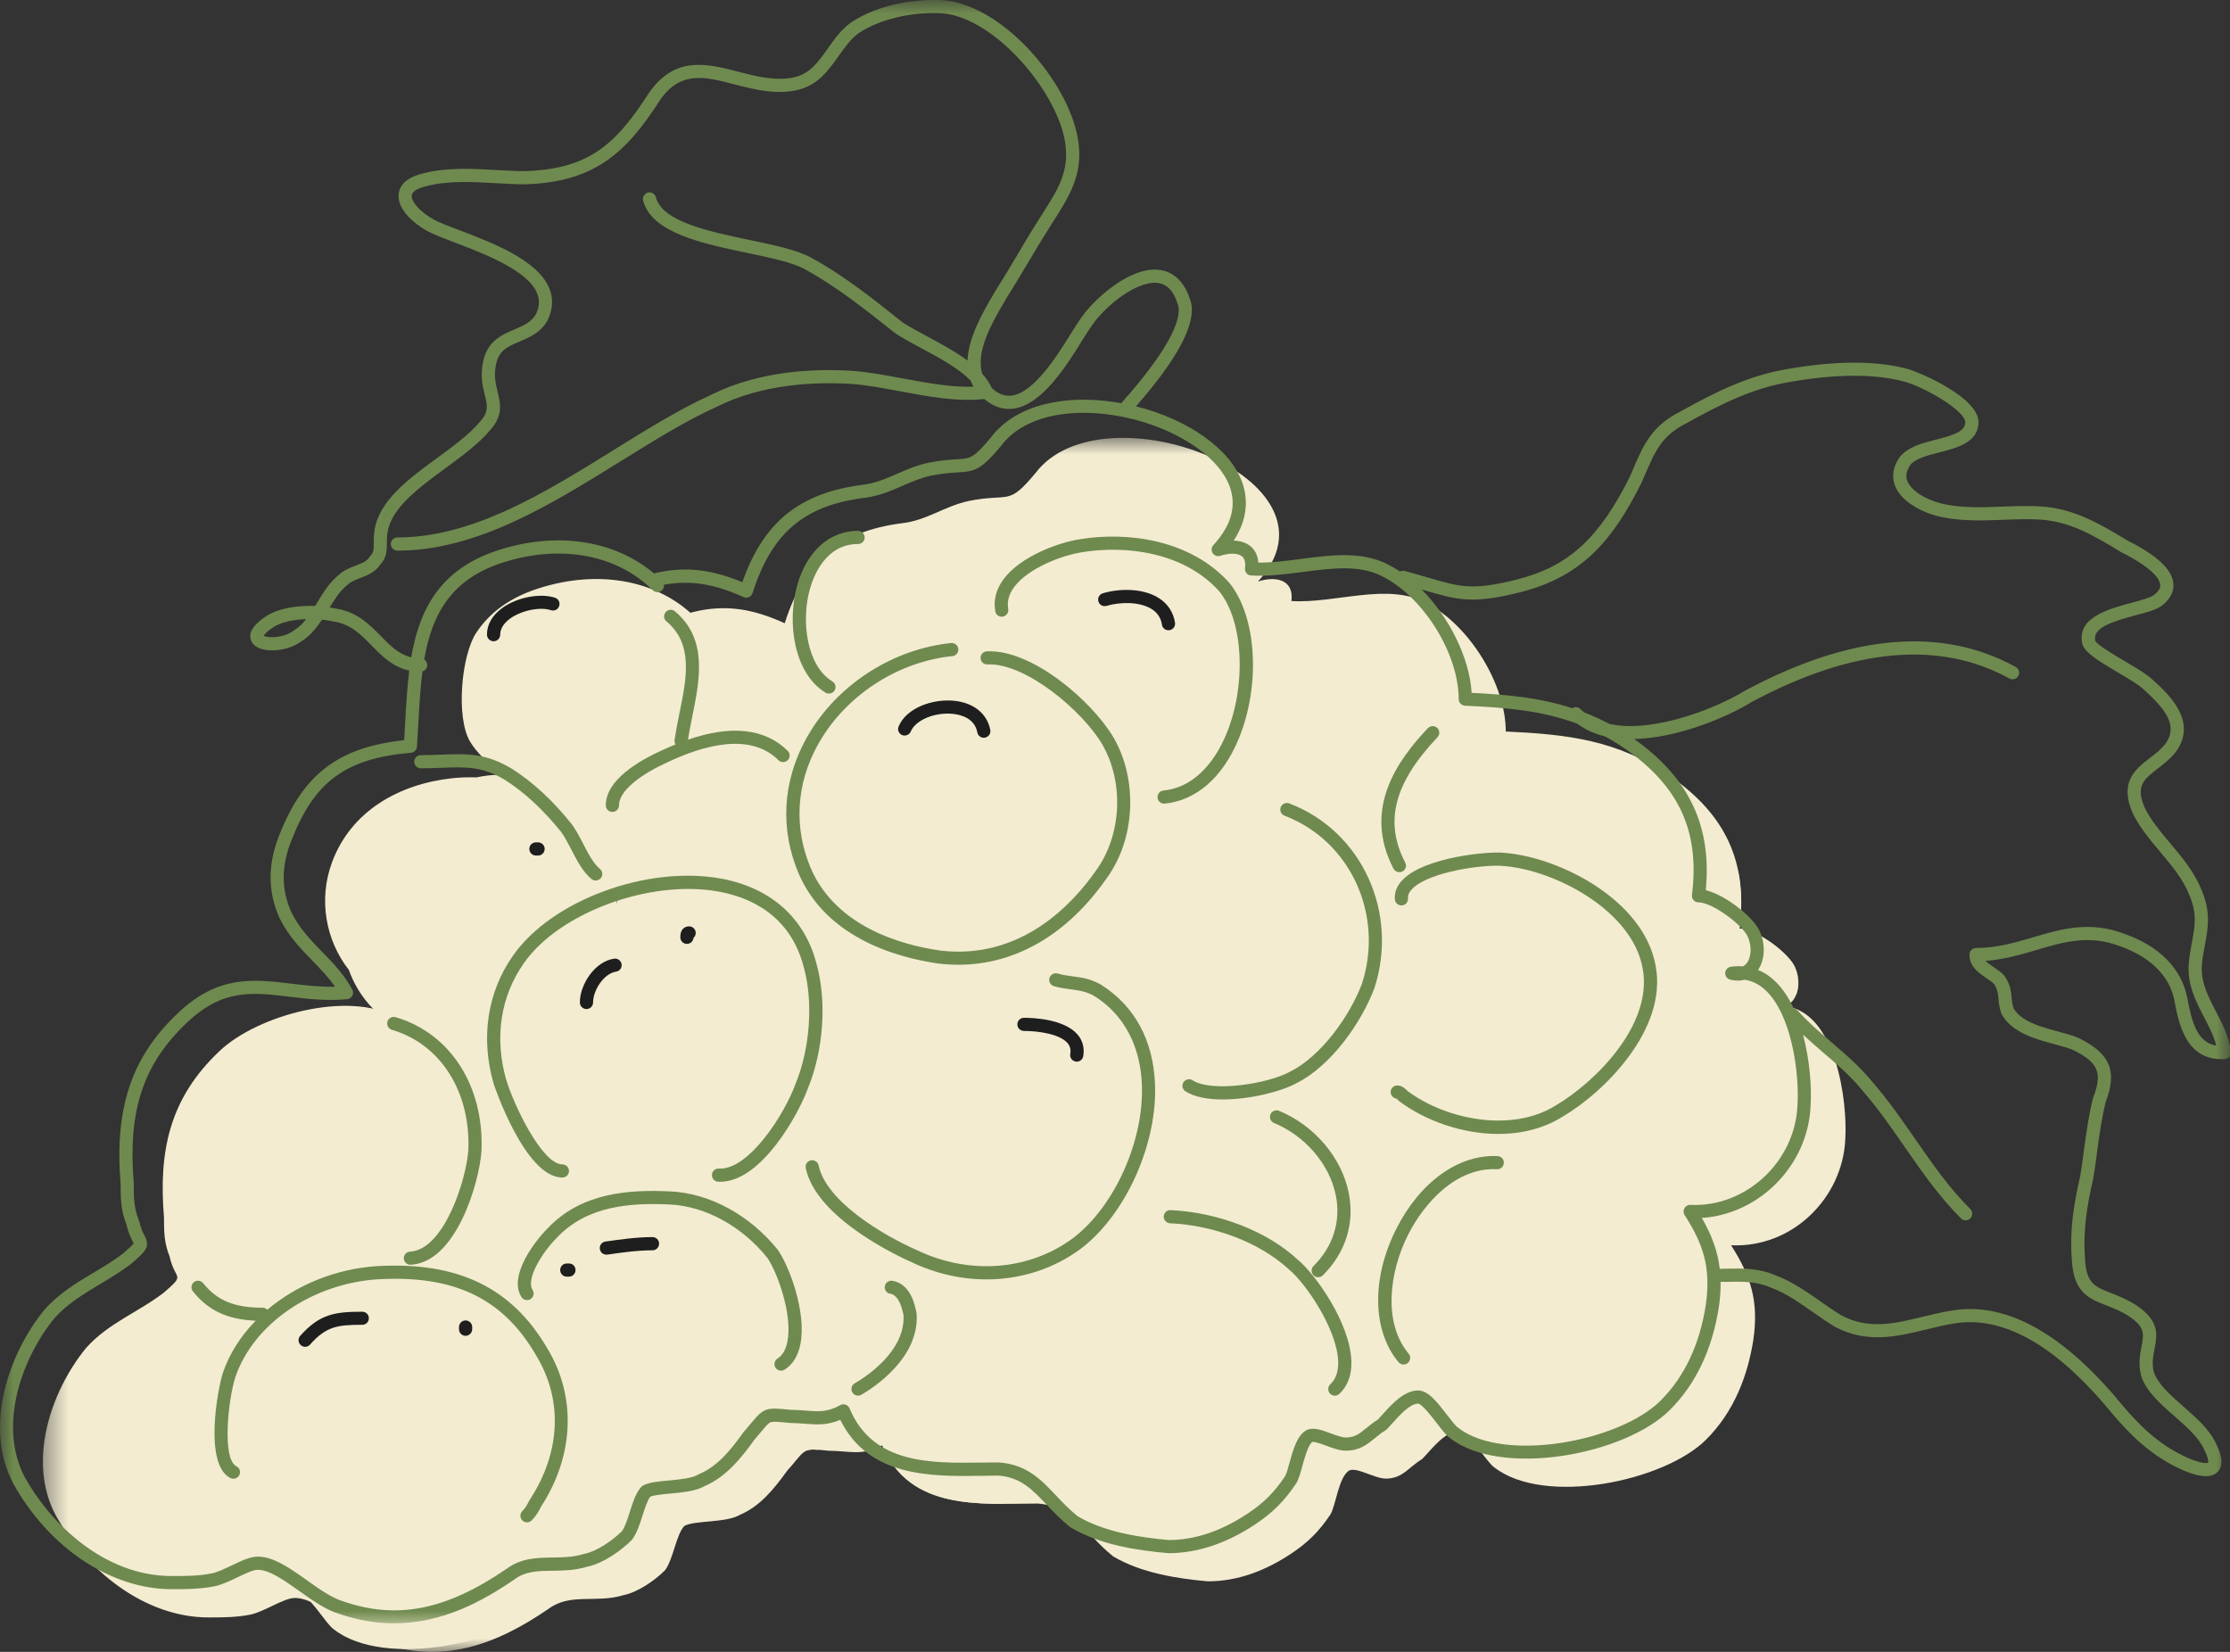 <?xml version="1.0" encoding="UTF-8"?> <svg xmlns="http://www.w3.org/2000/svg" width="81" height="60" viewBox="0 0 81 60" fill="none"><rect x="0" y="0" width="81" height="60" fill="#333333" stroke="none"/><path d="M64.829 36.549C65.303 36.392 65.444 35.707 65.203 35.145C65.003 34.64 63.787 33.733 63.181 33.733C63.276 32.971 63.262 32.282 63.135 31.648C62.902 32.358 62.407 33.011 61.887 33.522C60.869 34.521 59.656 35.223 58.224 35.404C54.424 35.89 52.085 32.385 49.965 29.825C49.359 29.096 48.725 28.356 47.932 27.824C47.041 27.224 46.035 26.919 44.962 26.862C42.594 26.735 40.122 27.257 37.957 28.221C36.238 28.988 34.513 30.235 33.796 32.042C33.425 32.976 33.29 34.054 33.544 35.039C33.788 35.977 34.419 36.506 35.068 37.17C35.488 37.594 36.259 38.248 36.029 38.931C35.834 39.514 34.933 39.474 34.47 39.382C33.463 39.19 32.662 38.469 31.771 38.013C30.64 37.432 29.335 37.386 28.095 37.61C27.042 37.805 26.081 38.18 25.261 38.885C24.508 39.536 23.888 40.33 23.409 41.199C22.938 42.053 22.567 42.971 22.353 43.922C22.118 44.967 22.264 46.023 22.721 46.989C23.601 48.853 25.158 50.168 26.666 51.51C27.321 52.099 27.911 52.769 28.607 53.311C28.623 53.322 28.636 53.333 28.653 53.344C29.297 52.598 29.134 52.598 30.117 52.696C30.826 52.696 31.333 52.898 32.039 52.496C33.049 54.915 35.68 54.613 37.702 54.613C39.015 54.713 39.421 55.723 40.431 56.53C41.443 57.135 42.756 57.338 43.869 57.438C44.981 57.438 45.994 57.035 46.904 56.428C47.51 56.025 47.913 55.623 48.319 55.018C48.52 54.713 48.622 53.606 49.026 53.403C49.329 53.303 49.935 53.706 50.341 53.706C50.948 53.706 51.151 53.303 51.654 52.998C51.958 52.696 52.464 51.991 52.97 51.991C53.373 51.991 53.98 53.101 54.283 53.303C56.105 54.713 60.452 53.806 61.968 52.293C62.981 51.283 63.484 49.973 63.687 48.661C63.89 47.249 63.587 46.341 62.878 45.231C65.103 45.334 66.922 43.517 67.025 41.399C67.117 39.99 66.686 36.744 64.829 36.549Z" fill="#F3ECD1"></path><mask id="mask0_704_5026" style="mask-type:luminance" maskUnits="userSpaceOnUse" x="1" y="15" width="65" height="45"><path d="M1.461 15.844H65.482V60H1.461V15.844Z" fill="white"></path></mask><g mask="url(#mask0_704_5026)"><path d="M48.414 31.739C48.13 32.222 47.537 32.408 47.025 32.541C46.264 32.741 45.466 32.846 44.73 33.138C43.777 33.513 43.127 34.334 42.818 35.306C42.515 36.26 42.474 37.27 42.225 38.239C42.209 38.301 42.136 38.309 42.093 38.274C40.696 37.194 39.058 36.619 37.442 35.957C37.366 35.927 37.366 35.833 37.442 35.803C39.675 34.92 42.274 33.119 42.401 30.532C42.347 30.559 42.263 30.518 42.285 30.443C42.318 30.326 42.355 30.213 42.399 30.102C42.396 30.046 42.393 29.989 42.388 29.932C42.38 29.862 42.453 29.84 42.504 29.867C42.878 29.111 43.544 28.585 44.464 28.547C45.558 28.501 46.678 28.982 47.51 29.67C48.04 30.11 48.86 30.988 48.414 31.739ZM65.208 35.144C65.008 34.639 63.792 33.732 63.186 33.732C63.489 31.312 62.683 29.597 60.658 28.185C58.738 26.872 56.917 26.673 54.694 26.57C54.694 24.855 53.379 22.738 51.862 21.93C50.447 21.123 48.525 21.93 46.909 21.831C47.009 21.023 46.3 20.921 45.693 21.123C49.131 17.391 40.033 13.961 37.605 17.191C36.595 18.401 36.695 17.896 35.179 18.198C34.267 18.401 33.66 18.906 32.751 19.006C30.425 19.308 29.213 20.418 28.503 22.638C27.394 22.133 26.381 21.93 25.168 22.233C25.144 22.238 25.114 22.249 25.079 22.26C23.666 21.002 21.641 20.748 19.708 21.326C18.544 21.669 17.797 22.241 17.31 22.965C16.747 23.805 16.56 26.062 17.069 26.929C17.957 28.433 21.666 30.167 21.755 30.831C21.879 31.731 22.843 32.36 22.196 33.251C21.739 33.883 20.707 34.067 20.063 34.442C19.329 34.866 18.742 35.703 18.406 36.454C18.046 37.256 15.196 37.418 14.373 36.945C12.678 35.979 9.381 36.851 7.979 38.172C6.16 39.886 5.754 41.801 5.957 44.223C5.957 44.728 5.957 45.131 6.16 45.636C6.36 46.543 6.766 46.241 5.957 46.946C5.047 47.653 3.934 48.055 3.125 48.963C1.812 50.578 1.003 53.1 2.012 55.017C3.125 57.035 5.247 58.749 7.575 58.749C8.079 58.749 8.585 58.749 9.091 58.647C9.598 58.547 10.304 58.042 10.71 58.042C11.62 58.042 12.732 59.354 13.742 59.657C16.067 60.464 17.989 59.757 19.911 58.447C20.718 57.842 21.63 58.245 22.64 57.942C23.146 57.839 23.753 57.437 24.156 57.035C24.459 56.63 24.562 55.722 24.865 55.42C25.269 55.217 26.381 55.32 26.887 55.017C27.594 54.715 28.1 54.107 28.606 53.402C29.199 52.725 29.156 52.617 29.724 52.66C29.692 52.6 29.662 52.535 29.635 52.463C29.421 51.868 29.54 51.188 29.654 50.583C29.797 49.824 30.03 49.06 30.071 48.288C30.16 46.613 28.495 45.312 26.963 44.763C26.952 44.769 26.939 44.777 26.923 44.777C26.446 44.774 25.97 44.774 25.604 44.429C25.412 44.25 25.217 44.002 25.25 43.721C25.32 43.084 25.97 42.652 26.476 42.355C27.201 41.931 27.935 41.49 28.693 41.123C29.24 40.858 29.852 40.602 30.471 40.642C31.132 40.686 31.706 41.012 32.172 41.469C32.886 42.168 33.514 43.049 34.01 43.918C34.854 45.398 35.544 47.337 34.935 49.025C34.456 50.351 33.585 51.655 32.467 52.525C32.377 52.595 32.272 52.668 32.155 52.735C33.016 54.45 34.781 54.626 36.451 54.623C35.788 52.968 35.972 50.972 36.763 49.398C37.128 48.671 37.64 48.082 38.357 47.688C38.785 47.453 39.925 46.959 39.651 47.186C38.72 47.956 38.733 49.352 39.253 50.494C39.873 51.863 41.097 53.146 42.697 53.132C43.687 53.124 44.757 52.849 45.401 52.039C45.691 51.671 45.858 51.269 45.959 50.815C46.002 50.607 46.023 50.34 46.153 50.162C46.481 49.714 47.242 50.092 47.599 50.305C48.227 50.678 49.345 51.466 49.654 52.13C50.141 51.585 49.941 51.501 50.176 50.815C50.571 49.673 49.667 48.242 48.855 47.532C48.822 47.505 49.388 47.199 49.415 47.17C49.924 46.608 50.135 45.822 50.179 45.036C50.211 44.439 50.019 43.878 49.678 43.392C48.92 42.311 47.761 41.566 46.687 40.834C46.641 40.802 46.63 40.726 46.687 40.696C47.65 40.181 48.674 39.794 49.629 39.268C49.632 39.246 49.643 39.225 49.667 39.211C50.268 38.876 50.688 38.107 50.801 37.453C50.809 37.407 50.861 37.391 50.901 37.396C51.53 37.504 51.89 37.883 51.93 38.523C51.982 39.343 51.849 40.07 52.361 40.794C52.859 41.501 53.641 41.698 54.434 41.89C54.448 41.871 54.469 41.855 54.499 41.855C55.834 41.847 57.182 41.647 58.33 40.931C59.459 40.229 60.246 39.227 61.05 38.199C61.732 37.324 62.515 36.654 63.614 36.367C64.139 36.23 64.697 36.135 65.246 36.127C65.36 35.844 65.352 35.474 65.208 35.144Z" fill="#F3ECD1"></path></g><path d="M22.347 32.439C22.504 30.872 21.538 29.765 20.369 28.885C19.435 28.183 18.333 28.012 17.31 28.237C17.004 28.226 16.701 28.237 16.405 28.269C14.497 28.482 12.748 29.455 12.058 31.326C11.56 32.679 11.831 34.156 12.67 35.228C12.995 36.136 13.644 36.919 14.565 37.373C14.797 37.489 15.036 37.586 15.277 37.659C15.328 37.686 15.379 37.713 15.431 37.74C17.735 38.817 20.298 37.918 21.768 35.963C22.523 34.961 22.645 33.673 22.339 32.493C22.342 32.474 22.345 32.458 22.347 32.439Z" fill="#F3ECD1"></path><path d="M40.087 26.827C39.846 26.64 39.591 26.489 39.323 26.365C39.128 26.106 38.858 25.914 38.525 25.865C36.738 25.614 34.824 25.433 33.419 26.735C32.712 27.091 32.063 27.558 31.538 28.107C30.119 29.589 29.941 31.833 31.178 33.475C32.285 34.95 34.299 36.135 36.199 35.968C37.182 35.882 38.118 35.409 38.925 34.75C40.135 34.285 41.123 33.413 41.616 32.066C42.322 30.14 41.7 28.066 40.087 26.827Z" fill="#F3ECD1"></path><path d="M19.617 50.635C18.275 49.73 16.929 48.228 15.159 48.407C13.207 48.604 10.708 50.977 10.248 52.881C9.856 54.494 10.384 56.214 10.741 57.78C10.746 57.807 10.755 57.837 10.76 57.867C10.776 57.867 10.79 57.864 10.806 57.864C11.215 57.864 11.826 58.985 12.132 59.187C13.97 60.613 18.361 59.697 19.893 58.169C20.914 57.151 21.426 55.825 21.629 54.502C21.797 53.332 21.62 52.506 21.158 51.628C20.605 51.361 20.088 50.95 19.617 50.635Z" fill="#F3ECD1"></path><mask id="mask1_704_5026" style="mask-type:luminance" maskUnits="userSpaceOnUse" x="0" y="0" width="81" height="60"><path d="M0 0H81V59.017H0V0Z" fill="white"></path></mask><g mask="url(#mask1_704_5026)"><path d="M79.443 36.213C79.218 35.163 78.43 34.369 77.171 33.921C75.907 33.437 74.86 33.745 73.847 34.045C73.198 34.237 72.523 34.434 71.776 34.434C71.644 34.434 71.535 34.542 71.535 34.674C71.535 35.112 71.874 35.338 72.144 35.522C72.247 35.595 72.347 35.66 72.423 35.733C72.561 35.946 72.572 36.087 72.591 36.278C72.602 36.421 72.618 36.586 72.686 36.791C72.691 36.805 72.697 36.818 72.702 36.832C73.076 37.51 73.934 37.742 74.624 37.928C74.887 37.998 75.136 38.066 75.309 38.142C76.224 38.595 76.378 38.971 76.026 39.883C76.024 39.892 76.021 39.902 76.018 39.91C75.867 40.515 75.78 41.153 75.696 41.768C75.653 42.103 75.609 42.416 75.561 42.714C75.32 43.756 75.176 44.669 75.252 45.73C75.312 46.948 75.864 47.164 76.503 47.413C76.752 47.51 77.036 47.62 77.331 47.809C77.921 48.204 77.873 48.455 77.786 48.911C77.732 49.184 77.667 49.527 77.762 49.932C77.762 49.94 77.764 49.946 77.764 49.951C77.943 50.532 78.476 50.996 78.991 51.447C79.416 51.82 79.857 52.206 80.055 52.635C80.244 53.011 80.206 53.127 80.209 53.127C80.144 53.17 79.773 53.14 79.094 52.77C78.119 52.249 77.434 51.466 76.811 50.707C74.77 48.333 72.783 47.288 70.905 47.602C70.534 47.658 70.177 47.747 69.827 47.831C68.828 48.074 67.884 48.304 66.893 47.782C66.638 47.631 66.387 47.453 66.121 47.267C65.61 46.91 65.082 46.54 64.508 46.33C63.891 46.057 63.276 46.07 62.786 46.081C62.694 46.084 62.608 46.084 62.524 46.084C62.505 46.084 62.486 46.089 62.467 46.092C62.388 45.406 62.153 44.825 61.815 44.239C63.896 44.104 65.661 42.344 65.764 40.197C65.81 39.524 65.742 38.522 65.491 37.583C65.726 37.801 65.97 38.009 66.205 38.215C66.717 38.652 67.245 39.103 67.702 39.673C68.246 40.307 68.723 40.993 69.183 41.658C69.795 42.541 70.425 43.453 71.23 44.256C71.276 44.301 71.338 44.326 71.397 44.326C71.46 44.326 71.519 44.301 71.568 44.256C71.66 44.161 71.66 44.01 71.568 43.915C70.796 43.148 70.204 42.292 69.576 41.388C69.11 40.712 68.625 40.016 68.07 39.368C67.591 38.771 67.044 38.304 66.517 37.85C66.081 37.477 65.669 37.123 65.296 36.705C65.255 36.662 65.204 36.635 65.152 36.627C64.968 36.232 64.738 35.884 64.454 35.619C64.27 35.447 64.072 35.317 63.858 35.23C64.102 34.874 64.134 34.323 63.931 33.856C63.723 33.332 62.686 32.511 61.958 32.333C62.183 30.008 61.352 28.258 59.359 26.843C60.937 26.805 62.711 26.062 63.631 25.495C67.302 23.534 70.447 23.248 72.986 24.644C73.1 24.709 73.246 24.666 73.311 24.55C73.374 24.436 73.333 24.291 73.216 24.226C70.528 22.746 67.226 23.032 63.393 25.082C62.364 25.714 60.06 26.645 58.463 26.297C58.154 26.135 57.849 25.995 57.543 25.876C57.494 25.838 57.451 25.797 57.405 25.754C57.326 25.673 57.204 25.665 57.112 25.725C55.927 25.338 54.725 25.228 53.455 25.166C53.374 23.88 52.635 22.414 51.636 21.409C51.674 21.42 51.715 21.433 51.755 21.444C52.911 21.785 53.49 21.957 55.258 21.501C57.535 20.915 58.617 19.549 59.633 17.518L59.725 17.304C60.12 16.381 60.355 15.822 61.276 15.363C62.594 14.623 63.731 14.088 64.993 13.877C66.712 13.575 68.13 13.572 69.207 13.872C69.922 14.075 71.433 14.939 71.384 15.363C71.359 15.679 70.948 15.808 70.325 15.968C69.817 16.097 69.291 16.235 68.999 16.608C68.69 17.053 68.745 17.431 68.842 17.669C69.091 18.268 69.925 18.674 70.591 18.792C71.303 18.935 72.036 18.908 72.746 18.881C73.219 18.863 73.669 18.844 74.11 18.873C75.16 18.944 75.986 19.405 77.033 20.048C77.039 20.053 77.047 20.056 77.052 20.059C78.284 20.675 78.452 21.085 78.465 21.234C78.471 21.282 78.484 21.425 78.233 21.617C78.103 21.712 77.767 21.801 77.442 21.89C76.595 22.117 75.431 22.427 75.634 23.372C75.699 23.686 76.183 23.985 76.969 24.45C77.323 24.658 77.691 24.877 77.835 25.017C78.695 25.781 79.129 26.386 78.641 27.034C78.487 27.229 78.284 27.385 78.087 27.534C77.559 27.942 76.96 28.404 77.477 29.562C77.732 30.072 78.105 30.513 78.463 30.942C78.885 31.442 79.283 31.914 79.519 32.498C79.814 33.183 79.727 33.645 79.616 34.228C79.57 34.48 79.521 34.736 79.499 35.039C79.454 35.781 79.762 36.378 80.063 36.956C80.241 37.302 80.412 37.629 80.504 37.98C79.805 37.866 79.605 37.113 79.443 36.213ZM61.961 47.388C61.739 48.836 61.184 50.01 60.315 50.877C58.826 52.362 54.627 53.148 52.968 51.863C52.962 51.86 52.957 51.855 52.954 51.852C52.873 51.798 52.711 51.587 52.567 51.401C52.213 50.939 51.88 50.505 51.509 50.505C51 50.505 50.553 51.004 50.226 51.369C50.161 51.439 50.101 51.507 50.05 51.56C49.885 51.663 49.749 51.774 49.63 51.871C49.386 52.071 49.211 52.214 48.888 52.214C48.748 52.214 48.542 52.138 48.342 52.066C48.036 51.949 47.746 51.844 47.502 51.925C47.492 51.928 47.481 51.933 47.47 51.939C47.121 52.114 46.972 52.649 46.842 53.121C46.788 53.321 46.725 53.551 46.671 53.629C46.284 54.207 45.908 54.585 45.326 54.971C44.351 55.619 43.409 55.935 42.446 55.938C41.425 55.843 40.134 55.66 39.143 55.074C38.848 54.836 38.604 54.58 38.369 54.331C37.819 53.748 37.297 53.197 36.301 53.121C36.295 53.119 36.29 53.119 36.284 53.119C36.084 53.119 35.878 53.124 35.67 53.124C33.81 53.151 31.704 53.184 30.857 51.155C30.83 51.091 30.778 51.042 30.713 51.02C30.648 50.999 30.578 51.004 30.518 51.039C30.058 51.301 29.704 51.272 29.257 51.236C29.092 51.223 28.921 51.209 28.732 51.209L28.678 51.204C27.844 51.12 27.755 51.126 27.294 51.679C27.224 51.766 27.137 51.871 27.029 51.995C27.024 52.001 27.018 52.006 27.013 52.011C26.48 52.76 26.022 53.275 25.399 53.54C25.389 53.545 25.38 53.551 25.37 53.556C25.137 53.697 24.69 53.737 24.295 53.775C23.916 53.81 23.588 53.84 23.369 53.95C23.347 53.961 23.326 53.977 23.307 53.994C23.109 54.194 22.998 54.536 22.882 54.898C22.795 55.171 22.706 55.455 22.59 55.617C22.238 55.962 21.68 56.351 21.212 56.443C21.203 56.446 21.195 56.446 21.19 56.448C20.808 56.565 20.429 56.567 20.064 56.573C19.506 56.581 18.93 56.589 18.402 56.983C16.195 58.49 14.42 58.841 12.454 58.161C12.043 58.036 11.585 57.71 11.144 57.396C10.524 56.956 9.939 56.54 9.36 56.54C9.087 56.54 8.762 56.694 8.418 56.859C8.164 56.98 7.901 57.107 7.698 57.148C7.219 57.245 6.74 57.245 6.234 57.245C3.759 57.245 1.813 55.306 0.898 53.651C-0.079 51.795 0.776 49.357 1.975 47.882C2.449 47.353 3.031 47.005 3.643 46.637C4.019 46.413 4.409 46.178 4.777 45.895C5.305 45.433 5.465 45.293 5.245 44.871C5.191 44.763 5.113 44.615 5.056 44.353C5.053 44.342 5.048 44.328 5.042 44.318C4.858 43.856 4.858 43.497 4.858 42.997C4.858 42.992 4.858 42.984 4.858 42.978C4.639 40.337 5.199 38.644 6.802 37.134C8.091 35.914 9.157 36.041 10.511 36.203C11.163 36.281 11.84 36.362 12.606 36.294C12.687 36.286 12.76 36.24 12.798 36.17C12.836 36.097 12.836 36.014 12.795 35.941C12.492 35.387 12.094 34.974 11.704 34.577C11.282 34.142 10.882 33.732 10.586 33.143C10.21 32.295 10.21 31.46 10.592 30.51C11.428 28.377 12.563 27.547 14.926 27.342C15.045 27.331 15.137 27.237 15.145 27.121C15.164 26.832 15.18 26.543 15.197 26.254C15.232 25.614 15.267 24.985 15.345 24.385C15.446 24.358 15.519 24.266 15.519 24.156C15.519 24.072 15.475 23.999 15.408 23.956C15.687 22.33 16.377 20.985 18.402 20.391C20.454 19.778 22.438 20.17 23.71 21.439C23.805 21.531 23.956 21.531 24.049 21.439C24.105 21.382 24.127 21.309 24.116 21.239C25.056 21.064 25.938 21.204 27.007 21.687C27.07 21.714 27.143 21.717 27.205 21.687C27.267 21.66 27.313 21.606 27.335 21.541C28.028 19.37 29.197 18.368 31.368 18.087C31.907 18.025 32.343 17.836 32.765 17.653C33.093 17.51 33.431 17.361 33.81 17.277C34.249 17.191 34.544 17.175 34.779 17.159C35.413 17.123 35.629 17.075 36.374 16.181C37.102 15.211 38.62 14.801 40.434 15.079C42.467 15.392 44.251 16.491 44.673 17.691C44.92 18.39 44.717 19.1 44.072 19.8C43.999 19.881 43.989 19.999 44.048 20.091C44.108 20.183 44.221 20.221 44.324 20.189C44.654 20.078 44.963 20.086 45.112 20.207C45.209 20.286 45.247 20.431 45.223 20.634C45.212 20.702 45.234 20.766 45.274 20.818C45.318 20.869 45.377 20.899 45.445 20.904C46.046 20.939 46.688 20.858 47.31 20.777C48.409 20.634 49.446 20.496 50.288 20.977C51.75 21.755 52.984 23.777 52.984 25.392C52.984 25.522 53.084 25.625 53.214 25.633C54.692 25.7 56.002 25.806 57.296 26.289C57.589 26.51 57.924 26.656 58.293 26.745C58.539 26.878 58.785 27.029 59.034 27.199C60.997 28.568 61.744 30.205 61.457 32.506C61.449 32.573 61.468 32.643 61.514 32.695C61.56 32.746 61.625 32.776 61.695 32.776C62.199 32.776 63.32 33.61 63.49 34.037C63.639 34.382 63.615 34.79 63.431 35.004C63.395 35.044 63.355 35.077 63.309 35.101C63.168 35.09 63.022 35.095 62.873 35.114C62.757 35.13 62.67 35.225 62.664 35.338C62.659 35.452 62.735 35.557 62.846 35.584C63.033 35.63 63.211 35.63 63.368 35.587C63.65 35.627 63.899 35.754 64.129 35.968C65.063 36.837 65.369 38.946 65.288 40.17C65.19 42.209 63.409 43.856 61.403 43.764C61.308 43.759 61.23 43.807 61.184 43.883C61.14 43.961 61.14 44.056 61.189 44.131C61.831 45.136 62.161 45.992 61.961 47.388ZM13.843 23.113C13.437 22.7 12.977 22.227 12.222 22.109C12.143 22.092 12.059 22.076 11.975 22.063C12.17 21.741 12.362 21.447 12.619 21.244C12.628 21.239 12.636 21.231 12.644 21.226C12.741 21.126 12.909 21.064 13.085 20.996C13.339 20.896 13.629 20.785 13.8 20.523C14.052 20.259 14.052 19.975 14.052 19.724C14.052 19.608 14.052 19.486 14.076 19.349C14.203 18.455 15.205 17.723 16.171 17.013C16.775 16.57 17.4 16.113 17.809 15.617C18.283 15.09 18.177 14.652 18.074 14.228C18.004 13.94 17.931 13.637 18.017 13.235C18.12 12.722 18.456 12.581 18.881 12.403C19.241 12.249 19.65 12.076 19.893 11.628C20.083 11.233 20.104 10.85 19.956 10.483C19.541 9.446 17.885 8.817 16.675 8.357C16.293 8.212 15.965 8.087 15.773 7.985C15.283 7.717 14.923 7.326 14.956 7.091C14.975 6.956 15.167 6.837 15.494 6.761C16.26 6.556 17.151 6.605 18.012 6.653C18.38 6.672 18.729 6.694 19.076 6.694H19.078C21.593 6.616 22.741 5.557 23.97 3.64C24.723 2.557 25.589 2.781 26.688 3.067C27.397 3.248 28.128 3.44 28.9 3.283C29.687 3.127 30.077 2.576 30.456 2.041C30.683 1.72 30.9 1.414 31.187 1.206C31.972 0.683 33.166 0.41 34.287 0.488C36.227 0.704 38.491 3.453 38.702 5.273C38.826 6.251 38.415 6.899 37.895 7.717C37.822 7.834 37.749 7.95 37.676 8.066C37.408 8.484 37.159 8.911 36.915 9.322C36.672 9.729 36.422 10.151 36.154 10.572L36.076 10.704C35.727 11.298 35.18 12.227 35.142 13.097C34.706 12.773 34.189 12.492 33.705 12.233C33.364 12.049 33.039 11.876 32.784 11.709C31.731 10.869 30.643 9.999 29.454 9.354C28.935 9.073 28.104 8.9 27.227 8.717C25.743 8.406 24.059 8.052 23.824 7.167C23.789 7.037 23.659 6.961 23.532 6.996C23.402 7.032 23.326 7.161 23.361 7.291C23.675 8.46 25.51 8.844 27.129 9.184C27.971 9.359 28.77 9.527 29.227 9.775C30.38 10.402 31.452 11.258 32.495 12.087C32.497 12.092 32.505 12.095 32.511 12.1C32.787 12.284 33.123 12.462 33.477 12.654C34.116 12.997 34.817 13.372 35.253 13.821C35.283 13.896 35.321 13.972 35.364 14.045C34.56 14.075 33.656 13.907 32.776 13.742C32.132 13.623 31.523 13.51 30.954 13.47C29.584 13.383 27.587 13.464 25.835 14.339C24.685 14.86 23.526 15.579 22.3 16.34C19.782 17.904 17.178 19.521 14.436 19.521C14.303 19.521 14.195 19.63 14.195 19.762C14.195 19.894 14.303 20 14.436 20C17.313 20 19.977 18.347 22.554 16.748C23.767 15.995 24.912 15.282 26.041 14.771C27.706 13.94 29.614 13.864 30.922 13.945C31.463 13.983 32.059 14.093 32.687 14.212C33.729 14.407 34.801 14.601 35.751 14.493C36.079 14.771 36.433 14.89 36.804 14.844C37.849 14.709 38.731 13.294 39.316 12.354C39.454 12.133 39.573 11.941 39.668 11.812C40.172 11.085 41.338 10.156 42.086 10.283C42.427 10.34 42.662 10.618 42.8 11.12C42.879 11.485 42.708 12.425 40.724 14.647C40.651 14.633 40.58 14.62 40.507 14.609C38.515 14.301 36.826 14.782 35.997 15.884C35.361 16.648 35.256 16.654 34.752 16.683C34.514 16.697 34.189 16.716 33.71 16.81C33.282 16.905 32.922 17.061 32.573 17.215C32.167 17.391 31.78 17.561 31.311 17.612C29.038 17.907 27.725 18.971 26.964 21.147C25.8 20.661 24.826 20.567 23.753 20.828C22.357 19.651 20.337 19.314 18.266 19.932C15.995 20.599 15.237 22.125 14.937 23.875C14.49 23.769 14.184 23.464 13.843 23.113ZM10.681 22.894C10.673 22.897 10.665 22.902 10.657 22.911C10.313 23.178 9.726 23.183 9.579 23.094C9.601 23.048 9.682 22.94 9.945 22.77C10.237 22.589 10.673 22.503 11.12 22.489C10.992 22.651 10.852 22.792 10.681 22.894ZM81.037 38.198C80.967 37.656 80.723 37.188 80.488 36.737C80.206 36.192 79.938 35.679 79.976 35.071C79.998 34.798 80.044 34.553 80.09 34.318C80.203 33.705 80.312 33.129 79.962 32.314C79.7 31.666 79.259 31.142 78.831 30.634C78.474 30.207 78.138 29.808 77.91 29.357C77.553 28.552 77.865 28.312 78.382 27.912C78.59 27.753 78.826 27.572 79.02 27.326C79.876 26.189 78.712 25.157 78.165 24.669C77.989 24.496 77.629 24.282 77.212 24.037C76.822 23.807 76.173 23.424 76.105 23.275C76.005 22.808 76.679 22.589 77.567 22.349C77.967 22.244 78.311 22.152 78.52 22.003C78.907 21.706 78.963 21.396 78.942 21.188C78.893 20.68 78.349 20.172 77.277 19.635C76.208 18.981 75.298 18.474 74.142 18.395C73.677 18.366 73.195 18.384 72.729 18.401C72.047 18.428 71.341 18.455 70.683 18.325C70.133 18.225 69.456 17.896 69.286 17.485C69.207 17.296 69.243 17.099 69.386 16.891C69.57 16.656 70.014 16.54 70.447 16.432C71.083 16.267 71.806 16.081 71.863 15.409C71.971 14.439 69.611 13.489 69.337 13.413C68.189 13.094 66.698 13.091 64.911 13.408C63.585 13.626 62.405 14.182 61.051 14.941C59.984 15.473 59.692 16.162 59.286 17.118L59.2 17.318C58.079 19.557 56.977 20.564 55.139 21.039C53.501 21.46 53.03 21.32 51.891 20.985C51.639 20.912 51.355 20.828 51.022 20.739C50.962 20.723 50.902 20.734 50.851 20.758C50.743 20.685 50.632 20.618 50.518 20.558C49.546 20.002 48.377 20.156 47.248 20.302C46.709 20.375 46.197 20.44 45.705 20.434C45.686 20.126 45.545 19.943 45.418 19.837C45.264 19.713 45.053 19.643 44.812 19.635C45.369 18.787 45.304 18.042 45.126 17.534C44.698 16.313 43.16 15.233 41.263 14.76C42.76 13.048 43.436 11.79 43.266 11.007C43.025 10.132 42.535 9.872 42.167 9.81C41.097 9.629 39.755 10.847 39.278 11.533C39.175 11.674 39.051 11.874 38.907 12.103C38.404 12.911 37.562 14.266 36.745 14.369C36.498 14.401 36.263 14.312 36.027 14.099C35.943 13.912 35.824 13.737 35.678 13.575C35.423 12.757 36.073 11.655 36.49 10.945L36.563 10.82C36.831 10.399 37.083 9.975 37.327 9.565C37.568 9.157 37.817 8.736 38.085 8.32C38.155 8.201 38.228 8.087 38.301 7.974C38.826 7.145 39.322 6.364 39.178 5.217C38.94 3.154 36.552 0.259 34.333 0.013C33.366 -0.057 31.961 0.118 30.914 0.815C30.554 1.074 30.305 1.425 30.066 1.766C29.712 2.265 29.406 2.697 28.808 2.816C28.142 2.948 27.465 2.773 26.81 2.603C25.681 2.311 24.52 2.011 23.572 3.375C22.373 5.241 21.393 6.143 19.07 6.216C18.745 6.216 18.402 6.197 18.036 6.175C17.14 6.127 16.212 6.076 15.375 6.297C14.696 6.456 14.514 6.783 14.482 7.026C14.406 7.577 15.007 8.112 15.546 8.406C15.765 8.522 16.109 8.652 16.504 8.803C17.568 9.208 19.176 9.818 19.512 10.658C19.609 10.901 19.593 11.15 19.468 11.409C19.308 11.701 19.022 11.822 18.694 11.963C18.25 12.149 17.701 12.381 17.549 13.137C17.438 13.645 17.533 14.031 17.608 14.342C17.703 14.725 17.757 14.958 17.446 15.306C17.067 15.762 16.493 16.184 15.887 16.629C14.839 17.396 13.759 18.187 13.602 19.276C13.575 19.446 13.575 19.594 13.575 19.724C13.575 19.972 13.57 20.078 13.442 20.205C13.429 20.221 13.415 20.234 13.405 20.253C13.321 20.391 13.123 20.469 12.912 20.548C12.701 20.629 12.484 20.712 12.313 20.877C11.97 21.147 11.74 21.528 11.515 21.898C11.491 21.936 11.466 21.974 11.445 22.011C10.825 21.987 10.151 22.082 9.69 22.368C9.268 22.641 9.071 22.894 9.092 23.146C9.1 23.243 9.152 23.426 9.401 23.537C9.769 23.699 10.489 23.637 10.941 23.297C11.263 23.1 11.493 22.813 11.696 22.508C11.851 22.524 11.997 22.549 12.132 22.578C12.744 22.673 13.112 23.051 13.499 23.448C13.876 23.831 14.265 24.229 14.866 24.355C14.788 24.966 14.753 25.6 14.717 26.227C14.707 26.446 14.693 26.667 14.68 26.886C12.295 27.14 11.014 28.12 10.145 30.334C9.72 31.396 9.723 32.379 10.153 33.348C10.486 34.013 10.933 34.469 11.363 34.912C11.653 35.212 11.935 35.498 12.17 35.841C11.607 35.852 11.079 35.789 10.568 35.727C9.209 35.565 7.925 35.411 6.472 36.789C4.777 38.385 4.152 40.245 4.382 43.008C4.382 43.508 4.382 43.942 4.593 44.477C4.663 44.788 4.758 44.968 4.82 45.09C4.834 45.114 4.848 45.144 4.856 45.163C4.802 45.239 4.601 45.414 4.474 45.525C4.138 45.787 3.778 46 3.397 46.227C2.779 46.597 2.14 46.98 1.613 47.575C0.308 49.176 -0.602 51.828 0.478 53.877C1.767 56.214 4.025 57.723 6.234 57.723C6.742 57.723 7.265 57.723 7.793 57.618C8.055 57.564 8.345 57.426 8.627 57.291C8.895 57.164 9.198 57.018 9.36 57.018C9.788 57.018 10.335 57.41 10.865 57.785C11.339 58.123 11.829 58.471 12.305 58.614C13.015 58.86 13.683 58.963 14.314 58.963C16.071 58.963 17.527 58.161 18.68 57.372C19.092 57.064 19.547 57.059 20.069 57.053C20.448 57.048 20.876 57.043 21.317 56.91C21.926 56.786 22.57 56.311 22.941 55.943C22.95 55.935 22.958 55.927 22.963 55.916C23.134 55.692 23.239 55.363 23.339 55.044C23.423 54.785 23.515 54.496 23.621 54.361C23.775 54.304 24.062 54.277 24.341 54.25C24.801 54.207 25.278 54.164 25.602 53.975C26.396 53.632 26.945 52.932 27.397 52.3C27.505 52.176 27.592 52.074 27.665 51.984C27.841 51.771 27.917 51.685 27.995 51.658C28.093 51.625 28.296 51.647 28.632 51.679L28.697 51.685C28.705 51.687 28.713 51.687 28.721 51.687C28.894 51.687 29.059 51.701 29.219 51.712C29.639 51.747 30.042 51.779 30.521 51.571C31.552 53.664 33.832 53.632 35.678 53.605C35.881 53.602 36.081 53.597 36.273 53.597C37.08 53.664 37.494 54.102 38.022 54.658C38.271 54.923 38.531 55.195 38.856 55.457C38.864 55.463 38.875 55.471 38.883 55.476C39.961 56.122 41.336 56.316 42.413 56.413C42.421 56.413 42.427 56.416 42.435 56.416C43.485 56.416 44.549 56.062 45.594 55.368C46.222 54.95 46.65 54.523 47.072 53.894C47.167 53.751 47.232 53.518 47.305 53.248C47.386 52.959 47.516 52.479 47.667 52.376C47.768 52.36 48.011 52.452 48.176 52.514C48.415 52.6 48.661 52.692 48.888 52.692C49.384 52.692 49.665 52.462 49.936 52.241C50.052 52.144 50.174 52.041 50.323 51.955C50.339 51.944 50.356 51.933 50.369 51.92C50.431 51.855 50.504 51.774 50.583 51.687C50.835 51.407 51.216 50.983 51.509 50.983C51.652 50.993 52.012 51.466 52.188 51.69C52.38 51.944 52.535 52.147 52.681 52.244C54.535 53.675 59.013 52.851 60.653 51.215C61.598 50.275 62.196 49.011 62.437 47.458C62.483 47.134 62.502 46.837 62.497 46.559C62.508 46.562 62.516 46.562 62.524 46.562C62.613 46.562 62.702 46.562 62.797 46.559C63.268 46.548 63.799 46.538 64.324 46.77C64.329 46.773 64.335 46.773 64.34 46.775C64.857 46.962 65.358 47.315 65.848 47.658C66.108 47.842 66.381 48.031 66.66 48.198C67.821 48.809 68.901 48.547 69.944 48.296C70.282 48.212 70.631 48.128 70.983 48.071C72.686 47.788 74.527 48.779 76.446 51.015C77.096 51.806 77.819 52.627 78.866 53.192C79.264 53.408 79.746 53.618 80.122 53.618C80.29 53.618 80.436 53.575 80.542 53.472C80.859 53.167 80.577 52.606 80.488 52.427C80.252 51.914 79.77 51.496 79.307 51.088C78.826 50.667 78.371 50.267 78.227 49.819C78.16 49.514 78.208 49.252 78.257 49C78.355 48.498 78.455 47.982 77.594 47.41C77.258 47.194 76.95 47.072 76.679 46.967C76.078 46.732 75.777 46.616 75.731 45.7C75.661 44.693 75.799 43.821 76.032 42.808C76.086 42.489 76.132 42.155 76.173 41.833C76.254 41.236 76.338 40.618 76.481 40.04C76.914 38.908 76.654 38.277 75.515 37.707C75.298 37.612 75.033 37.542 74.751 37.466C74.123 37.296 73.417 37.107 73.135 36.618C73.089 36.478 73.078 36.359 73.068 36.235C73.049 36.019 73.03 35.773 72.81 35.449C72.802 35.436 72.791 35.422 72.781 35.411C72.67 35.301 72.54 35.212 72.415 35.128C72.291 35.041 72.188 34.971 72.12 34.901C72.797 34.852 73.401 34.674 73.985 34.501C74.963 34.212 75.888 33.94 77.006 34.369C77.772 34.642 78.736 35.201 78.974 36.305C79.129 37.148 79.388 38.557 80.818 38.468C80.883 38.463 80.945 38.431 80.986 38.379C81.026 38.331 81.045 38.263 81.037 38.198Z" fill="#6F8A4F"></path></g><path d="M13.68 45.99C12.177 46.09 10.767 46.678 9.711 47.572C9.668 47.529 9.605 47.499 9.538 47.499C8.512 47.499 7.886 47.24 7.38 46.608C7.296 46.505 7.147 46.489 7.045 46.57C6.939 46.651 6.923 46.803 7.007 46.905C7.564 47.602 8.255 47.926 9.286 47.972C8.75 48.52 8.341 49.157 8.1 49.851C7.914 50.41 7.386 53.195 8.371 53.686C8.49 53.745 8.634 53.697 8.693 53.578C8.753 53.459 8.704 53.316 8.585 53.257C8.052 52.992 8.293 50.783 8.555 50.003C9.218 48.08 11.341 46.624 13.712 46.468C16.489 46.306 18.262 47.151 19.467 49.219C20.453 50.834 20.371 52.749 19.245 54.472C19.24 54.48 19.234 54.488 19.229 54.496C19.159 54.639 19.096 54.764 18.972 54.888C18.88 54.98 18.88 55.131 18.972 55.225C19.02 55.271 19.08 55.296 19.142 55.296C19.205 55.296 19.264 55.271 19.31 55.225C19.486 55.05 19.576 54.877 19.654 54.723C20.859 52.868 20.942 50.721 19.879 48.976C18.593 46.767 16.625 45.817 13.68 45.99Z" fill="#6F8A4F"></path><path d="M14.235 37.405C16 37.926 17.091 39.641 17.012 41.761C16.942 42.838 16.133 45.395 14.895 45.463C14.763 45.468 14.66 45.582 14.668 45.714C14.676 45.841 14.782 45.938 14.906 45.938C14.912 45.938 14.917 45.938 14.92 45.938C16.56 45.855 17.41 42.978 17.491 41.788C17.578 39.433 16.355 37.532 14.37 36.946C14.243 36.908 14.11 36.981 14.072 37.108C14.035 37.234 14.108 37.367 14.235 37.405Z" fill="#6F8A4F"></path><path d="M29.657 35.004C29.227 33.338 27.99 32.239 26.176 31.91C23.494 31.426 20.042 32.703 18.642 34.699C17.703 36.028 17.449 37.681 17.928 39.358C17.939 39.393 19.065 42.771 20.426 42.771C20.559 42.771 20.667 42.666 20.667 42.533C20.667 42.401 20.559 42.293 20.426 42.293C19.69 42.293 18.664 40.138 18.388 39.223C17.95 37.691 18.18 36.184 19.035 34.975C20.318 33.146 23.615 31.934 26.09 32.382C27.237 32.587 28.705 33.233 29.195 35.129C29.544 36.382 29.427 38.078 28.899 39.36C28.507 40.454 27.232 42.447 26.163 42.447C26.146 42.447 26.13 42.447 26.111 42.444C25.976 42.439 25.868 42.539 25.86 42.668C25.851 42.801 25.951 42.914 26.084 42.922C26.111 42.925 26.138 42.925 26.163 42.925C27.662 42.925 29.019 40.443 29.346 39.53C29.915 38.148 30.039 36.368 29.657 35.004Z" fill="#6F8A4F"></path><path d="M24.373 43.276C22.849 43.203 21.122 43.308 19.882 44.626C19.455 45.053 18.45 46.33 18.94 47.111C19.011 47.221 19.16 47.256 19.27 47.186C19.381 47.116 19.417 46.97 19.346 46.857C19.092 46.452 19.701 45.482 20.226 44.958C21.339 43.776 22.936 43.684 24.349 43.751C25.637 43.819 26.956 44.548 27.871 45.687C28.236 46.209 28.794 47.761 28.602 48.728C28.545 49.023 28.423 49.23 28.239 49.347C28.128 49.42 28.098 49.568 28.169 49.679C28.215 49.749 28.29 49.787 28.372 49.787C28.415 49.787 28.461 49.776 28.499 49.749C28.797 49.56 28.989 49.247 29.073 48.823C29.3 47.667 28.667 45.987 28.255 45.401C27.245 44.143 25.797 43.349 24.373 43.276Z" fill="#6F8A4F"></path><path d="M39.981 35.76C39.608 35.547 39.272 35.504 38.947 35.461C38.766 35.436 38.595 35.412 38.417 35.361C38.289 35.325 38.157 35.398 38.119 35.525C38.084 35.652 38.157 35.785 38.284 35.822C38.495 35.882 38.693 35.909 38.882 35.933C39.188 35.974 39.451 36.009 39.735 36.171C41.094 37.021 41.432 38.385 41.476 39.376C41.565 41.421 40.485 43.832 38.964 44.98C37.372 46.155 35.206 46.319 33.303 45.407C32.109 44.885 30.014 43.651 29.735 42.333C29.708 42.204 29.581 42.12 29.451 42.147C29.321 42.174 29.24 42.301 29.267 42.431C29.659 44.288 32.759 45.69 33.103 45.841C33.983 46.263 34.914 46.471 35.831 46.471C37.058 46.471 38.257 46.098 39.251 45.363C40.888 44.127 42.05 41.545 41.952 39.355C41.884 37.77 41.205 36.527 39.981 35.76Z" fill="#6F8A4F"></path><path d="M29.462 26.524C28.498 28.064 28.298 29.811 28.899 31.448C29.822 34.026 32.542 34.777 34.088 34.999C34.332 35.028 34.573 35.042 34.811 35.042C36.887 35.042 38.782 33.94 40.211 31.882C41.237 30.465 41.337 28.326 40.45 26.794C39.665 25.46 37.48 23.576 35.845 23.659C35.712 23.665 35.609 23.778 35.617 23.908C35.623 24.04 35.739 24.143 35.869 24.134C37.247 24.067 39.321 25.82 40.035 27.035C40.834 28.409 40.745 30.329 39.819 31.607C38.958 32.849 37.074 34.877 34.15 34.526C32.718 34.321 30.19 33.627 29.351 31.285C28.801 29.789 28.983 28.188 29.868 26.778C30.883 25.155 32.694 24.026 34.594 23.832C34.727 23.819 34.822 23.702 34.808 23.57C34.795 23.44 34.678 23.343 34.545 23.357C32.502 23.565 30.553 24.78 29.462 26.524Z" fill="#6F8A4F"></path><path d="M15.285 27.907C15.564 27.907 15.81 27.899 16.051 27.888C16.896 27.856 17.508 27.829 18.333 28.323C19.056 28.782 19.73 29.409 20.385 30.222C20.52 30.413 20.642 30.648 20.761 30.875C20.962 31.264 21.17 31.666 21.484 31.928C21.53 31.963 21.584 31.982 21.639 31.982C21.706 31.982 21.774 31.953 21.823 31.896C21.907 31.796 21.893 31.645 21.79 31.561C21.552 31.361 21.373 31.018 21.186 30.656C21.062 30.413 20.932 30.165 20.767 29.935C20.071 29.069 19.359 28.41 18.585 27.918C17.629 27.346 16.926 27.375 16.032 27.41C15.797 27.421 15.553 27.429 15.285 27.429C15.152 27.429 15.047 27.537 15.047 27.67C15.047 27.802 15.152 27.907 15.285 27.907Z" fill="#6F8A4F"></path><path d="M22.242 29.492C22.375 29.492 22.483 29.384 22.483 29.254C22.483 28.763 23.165 28.169 24.31 27.658C25.555 27.075 27.253 26.591 28.276 27.612C28.368 27.704 28.52 27.704 28.614 27.612C28.706 27.518 28.706 27.367 28.614 27.275C27.797 26.459 26.554 26.324 24.99 26.867C25.033 26.589 25.087 26.308 25.149 26.008C25.415 24.696 25.718 23.205 24.513 22.203C24.413 22.119 24.262 22.133 24.178 22.236C24.091 22.335 24.105 22.487 24.207 22.57C25.19 23.389 24.944 24.617 24.678 25.914C24.613 26.232 24.549 26.562 24.503 26.881C24.494 26.937 24.508 26.994 24.535 27.04C24.397 27.096 24.256 27.156 24.113 27.223C23.149 27.65 22.004 28.35 22.004 29.254C22.004 29.384 22.112 29.492 22.242 29.492Z" fill="#6F8A4F"></path><path d="M29.984 25.158C30.022 25.182 30.066 25.193 30.109 25.193C30.19 25.193 30.269 25.153 30.315 25.077C30.382 24.966 30.347 24.818 30.233 24.75C29.305 24.186 29.088 22.566 29.419 21.391C29.557 20.899 30.003 19.76 31.167 19.76C31.3 19.76 31.408 19.654 31.408 19.522C31.408 19.39 31.3 19.282 31.167 19.282C30.131 19.282 29.305 20.022 28.956 21.261C28.571 22.636 28.85 24.469 29.984 25.158Z" fill="#6F8A4F"></path><path d="M42.308 29.19C43.453 29.071 44.404 28.244 44.983 26.859C45.798 24.904 45.657 22.411 44.655 21.172C43.223 19.576 40.909 19.306 39.222 19.587C38.475 19.7 37.059 20.2 36.442 21.053C36.179 21.412 36.082 21.801 36.15 22.201C36.169 22.33 36.293 22.419 36.423 22.398C36.553 22.376 36.642 22.252 36.621 22.122C36.575 21.847 36.642 21.59 36.829 21.334C37.335 20.637 38.575 20.17 39.298 20.059C40.86 19.8 42.996 20.038 44.29 21.482C45.17 22.568 45.281 24.899 44.539 26.675C44.246 27.38 43.559 28.582 42.26 28.714C42.127 28.728 42.032 28.844 42.046 28.976C42.059 29.101 42.162 29.19 42.284 29.19C42.292 29.19 42.3 29.19 42.308 29.19Z" fill="#6F8A4F"></path><path d="M46.83 29.182C46.706 29.136 46.568 29.195 46.519 29.32C46.473 29.444 46.535 29.582 46.657 29.628C49.05 30.54 50.282 33.227 49.47 35.733C49.034 36.889 48 38.358 46.855 38.928C46.04 39.371 44.023 39.687 43.319 39.239C43.206 39.166 43.059 39.201 42.986 39.312C42.916 39.422 42.948 39.571 43.062 39.641C43.392 39.852 43.882 39.935 44.413 39.935C45.401 39.935 46.532 39.649 47.077 39.352C48.381 38.701 49.464 37.108 49.922 35.893C50.818 33.133 49.459 30.184 46.83 29.182Z" fill="#6F8A4F"></path><path d="M54.632 30.977C54.012 30.915 51.789 31.142 50.983 31.923C50.753 32.141 50.647 32.393 50.663 32.665C50.674 32.795 50.788 32.895 50.92 32.887C51.05 32.879 51.151 32.765 51.142 32.633C51.134 32.506 51.191 32.385 51.316 32.266C51.957 31.645 53.95 31.391 54.591 31.453C56.467 31.59 59.304 33.076 59.667 35.182C60.046 37.221 57.943 39.306 56.524 40.143C54.935 41.153 52.539 40.678 51.137 39.635C51.04 39.538 50.92 39.427 50.753 39.427C50.62 39.427 50.512 39.533 50.512 39.665C50.512 39.787 50.604 39.886 50.72 39.903C50.742 39.919 50.782 39.957 50.809 39.986C50.818 39.992 50.826 40 50.837 40.008C51.765 40.702 53.105 41.188 54.426 41.188C55.252 41.188 56.069 40.996 56.773 40.551C58.3 39.652 60.563 37.375 60.141 35.099C59.721 32.676 56.613 31.123 54.632 30.977Z" fill="#6F8A4F"></path><path d="M50.83 31.68C50.868 31.68 50.906 31.672 50.941 31.653C51.058 31.593 51.104 31.447 51.041 31.331C50.273 29.851 50.633 28.447 52.214 26.778C52.306 26.681 52.3 26.53 52.206 26.438C52.108 26.349 51.956 26.354 51.864 26.449C50.784 27.591 49.477 29.365 50.616 31.553C50.66 31.634 50.744 31.68 50.83 31.68Z" fill="#6F8A4F"></path><path d="M54.399 41.993C52.98 41.92 51.567 42.939 50.709 44.651C49.81 46.444 49.846 48.337 50.798 49.477C50.844 49.533 50.912 49.563 50.983 49.563C51.037 49.563 51.091 49.544 51.134 49.506C51.237 49.423 51.251 49.271 51.167 49.169C50.222 48.04 50.471 46.195 51.137 44.867C51.743 43.66 52.913 42.396 54.372 42.469C54.507 42.477 54.618 42.374 54.623 42.242C54.632 42.112 54.529 41.999 54.399 41.993Z" fill="#6F8A4F"></path><path d="M47.134 45.752C46.032 44.726 44.265 44.038 42.522 43.954C42.383 43.948 42.278 44.048 42.27 44.181C42.264 44.313 42.367 44.424 42.497 44.432C44.132 44.507 45.783 45.15 46.82 46.111C47.413 46.595 48.569 48.272 48.607 49.455C48.618 49.814 48.523 50.092 48.32 50.279C48.225 50.37 48.22 50.522 48.309 50.619C48.358 50.667 48.42 50.694 48.485 50.694C48.542 50.694 48.602 50.673 48.648 50.63C48.953 50.343 49.102 49.944 49.086 49.439C49.04 48.045 47.765 46.266 47.134 45.752Z" fill="#6F8A4F"></path><path d="M47.712 46.322C47.758 46.37 47.821 46.392 47.88 46.392C47.943 46.392 48.005 46.37 48.051 46.322C48.877 45.498 49.212 44.434 48.99 43.33C48.736 42.05 47.742 40.877 46.459 40.348C46.337 40.3 46.197 40.356 46.148 40.478C46.096 40.602 46.153 40.74 46.278 40.791C47.415 41.261 48.297 42.295 48.522 43.424C48.709 44.367 48.422 45.277 47.712 45.984C47.618 46.079 47.618 46.23 47.712 46.322Z" fill="#6F8A4F"></path><path d="M33.29 47.691C33.233 47.402 33.079 46.633 32.416 46.522C32.283 46.5 32.161 46.589 32.14 46.719C32.118 46.849 32.205 46.973 32.337 46.992C32.565 47.032 32.716 47.278 32.819 47.769C32.887 49.071 31.479 49.995 31.043 50.248C30.93 50.313 30.892 50.462 30.959 50.575C31.003 50.651 31.084 50.694 31.165 50.694C31.206 50.694 31.249 50.683 31.287 50.662C31.782 50.373 33.393 49.306 33.295 47.724C33.295 47.713 33.293 47.702 33.29 47.691Z" fill="#6F8A4F"></path><path d="M13.16 47.645C12.158 47.645 11.609 47.731 10.905 48.52C10.815 48.62 10.826 48.771 10.924 48.858C10.97 48.898 11.027 48.92 11.083 48.92C11.148 48.92 11.213 48.893 11.262 48.839C11.844 48.182 12.245 48.12 13.16 48.12C13.292 48.12 13.398 48.015 13.398 47.883C13.398 47.75 13.292 47.645 13.16 47.645Z" fill="#1E1E1E"></path><path d="M22.375 35.293C22.505 35.274 22.597 35.155 22.578 35.023C22.559 34.894 22.438 34.802 22.308 34.821C21.607 34.92 21.062 35.758 21.062 36.411C21.062 36.544 21.171 36.651 21.303 36.651C21.436 36.651 21.542 36.544 21.542 36.411C21.542 35.971 21.934 35.358 22.375 35.293Z" fill="#1E1E1E"></path><path d="M23.702 44.934C23.125 44.934 22.548 45.018 21.991 45.096C21.858 45.115 21.769 45.236 21.788 45.366C21.804 45.487 21.907 45.571 22.023 45.571C22.034 45.571 22.048 45.571 22.058 45.571C22.6 45.493 23.157 45.414 23.702 45.414C23.834 45.414 23.94 45.306 23.94 45.174C23.94 45.042 23.834 44.934 23.702 44.934Z" fill="#1E1E1E"></path><path d="M20.667 45.893H20.586C20.453 45.893 20.348 45.998 20.348 46.131C20.348 46.263 20.453 46.371 20.586 46.371H20.667C20.8 46.371 20.905 46.263 20.905 46.131C20.905 45.998 20.8 45.893 20.667 45.893Z" fill="#1E1E1E"></path><path d="M16.91 47.961C16.78 47.961 16.672 48.069 16.672 48.202V48.283C16.672 48.412 16.78 48.52 16.91 48.52C17.043 48.52 17.151 48.412 17.151 48.283V48.202C17.151 48.069 17.043 47.961 16.91 47.961Z" fill="#1E1E1E"></path><path d="M19.546 30.597H19.465C19.332 30.597 19.227 30.702 19.227 30.834C19.227 30.967 19.332 31.075 19.465 31.075H19.546C19.676 31.075 19.784 30.967 19.784 30.834C19.784 30.702 19.676 30.597 19.546 30.597Z" fill="#1E1E1E"></path><path d="M37.194 36.969C37.061 36.969 36.953 37.075 36.953 37.207C36.953 37.34 37.061 37.447 37.194 37.447C37.752 37.447 38.499 37.564 38.778 37.89C38.87 37.998 38.902 38.125 38.875 38.285C38.853 38.414 38.94 38.536 39.07 38.557C39.084 38.56 39.097 38.563 39.111 38.563C39.224 38.563 39.327 38.479 39.346 38.363C39.398 38.066 39.325 37.796 39.143 37.58C38.661 37.013 37.53 36.969 37.194 36.969Z" fill="#1E1E1E"></path><path d="M20.162 21.712C19.623 21.534 18.787 21.693 18.253 22.077C17.882 22.344 17.688 22.681 17.688 23.051C17.688 23.184 17.796 23.292 17.928 23.292C18.061 23.292 18.169 23.184 18.169 23.051C18.169 22.784 18.367 22.584 18.532 22.465C18.941 22.171 19.618 22.033 20.007 22.163C20.135 22.206 20.27 22.139 20.311 22.012C20.354 21.887 20.286 21.753 20.162 21.712Z" fill="#1E1E1E"></path><path d="M34.665 25.455C33.893 25.374 32.927 25.701 32.64 26.387C32.589 26.508 32.645 26.649 32.767 26.7C32.889 26.748 33.03 26.692 33.081 26.57C33.255 26.154 33.958 25.86 34.614 25.93C34.903 25.96 35.404 26.087 35.499 26.603C35.52 26.716 35.62 26.797 35.734 26.797C35.748 26.797 35.764 26.794 35.778 26.792C35.91 26.767 35.994 26.643 35.97 26.514C35.859 25.925 35.371 25.528 34.665 25.455Z" fill="#1E1E1E"></path><path d="M42.68 22.617C42.62 22.236 42.414 21.925 42.087 21.72C41.51 21.355 40.652 21.372 40.056 21.55C39.932 21.588 39.859 21.72 39.897 21.847C39.935 21.974 40.067 22.044 40.194 22.006C40.668 21.866 41.383 21.842 41.832 22.122C42.043 22.257 42.168 22.444 42.206 22.692C42.222 22.808 42.325 22.895 42.441 22.892C42.455 22.892 42.466 22.892 42.479 22.889C42.609 22.87 42.699 22.749 42.68 22.617Z" fill="#1E1E1E"></path><path d="M25.03 33.648C24.936 33.648 24.711 33.686 24.711 34.045C24.711 34.178 24.819 34.285 24.952 34.285C25.076 34.285 25.179 34.188 25.19 34.067C25.239 34.021 25.271 33.959 25.271 33.886C25.271 33.754 25.163 33.648 25.03 33.648Z" fill="#1E1E1E"></path></svg> 